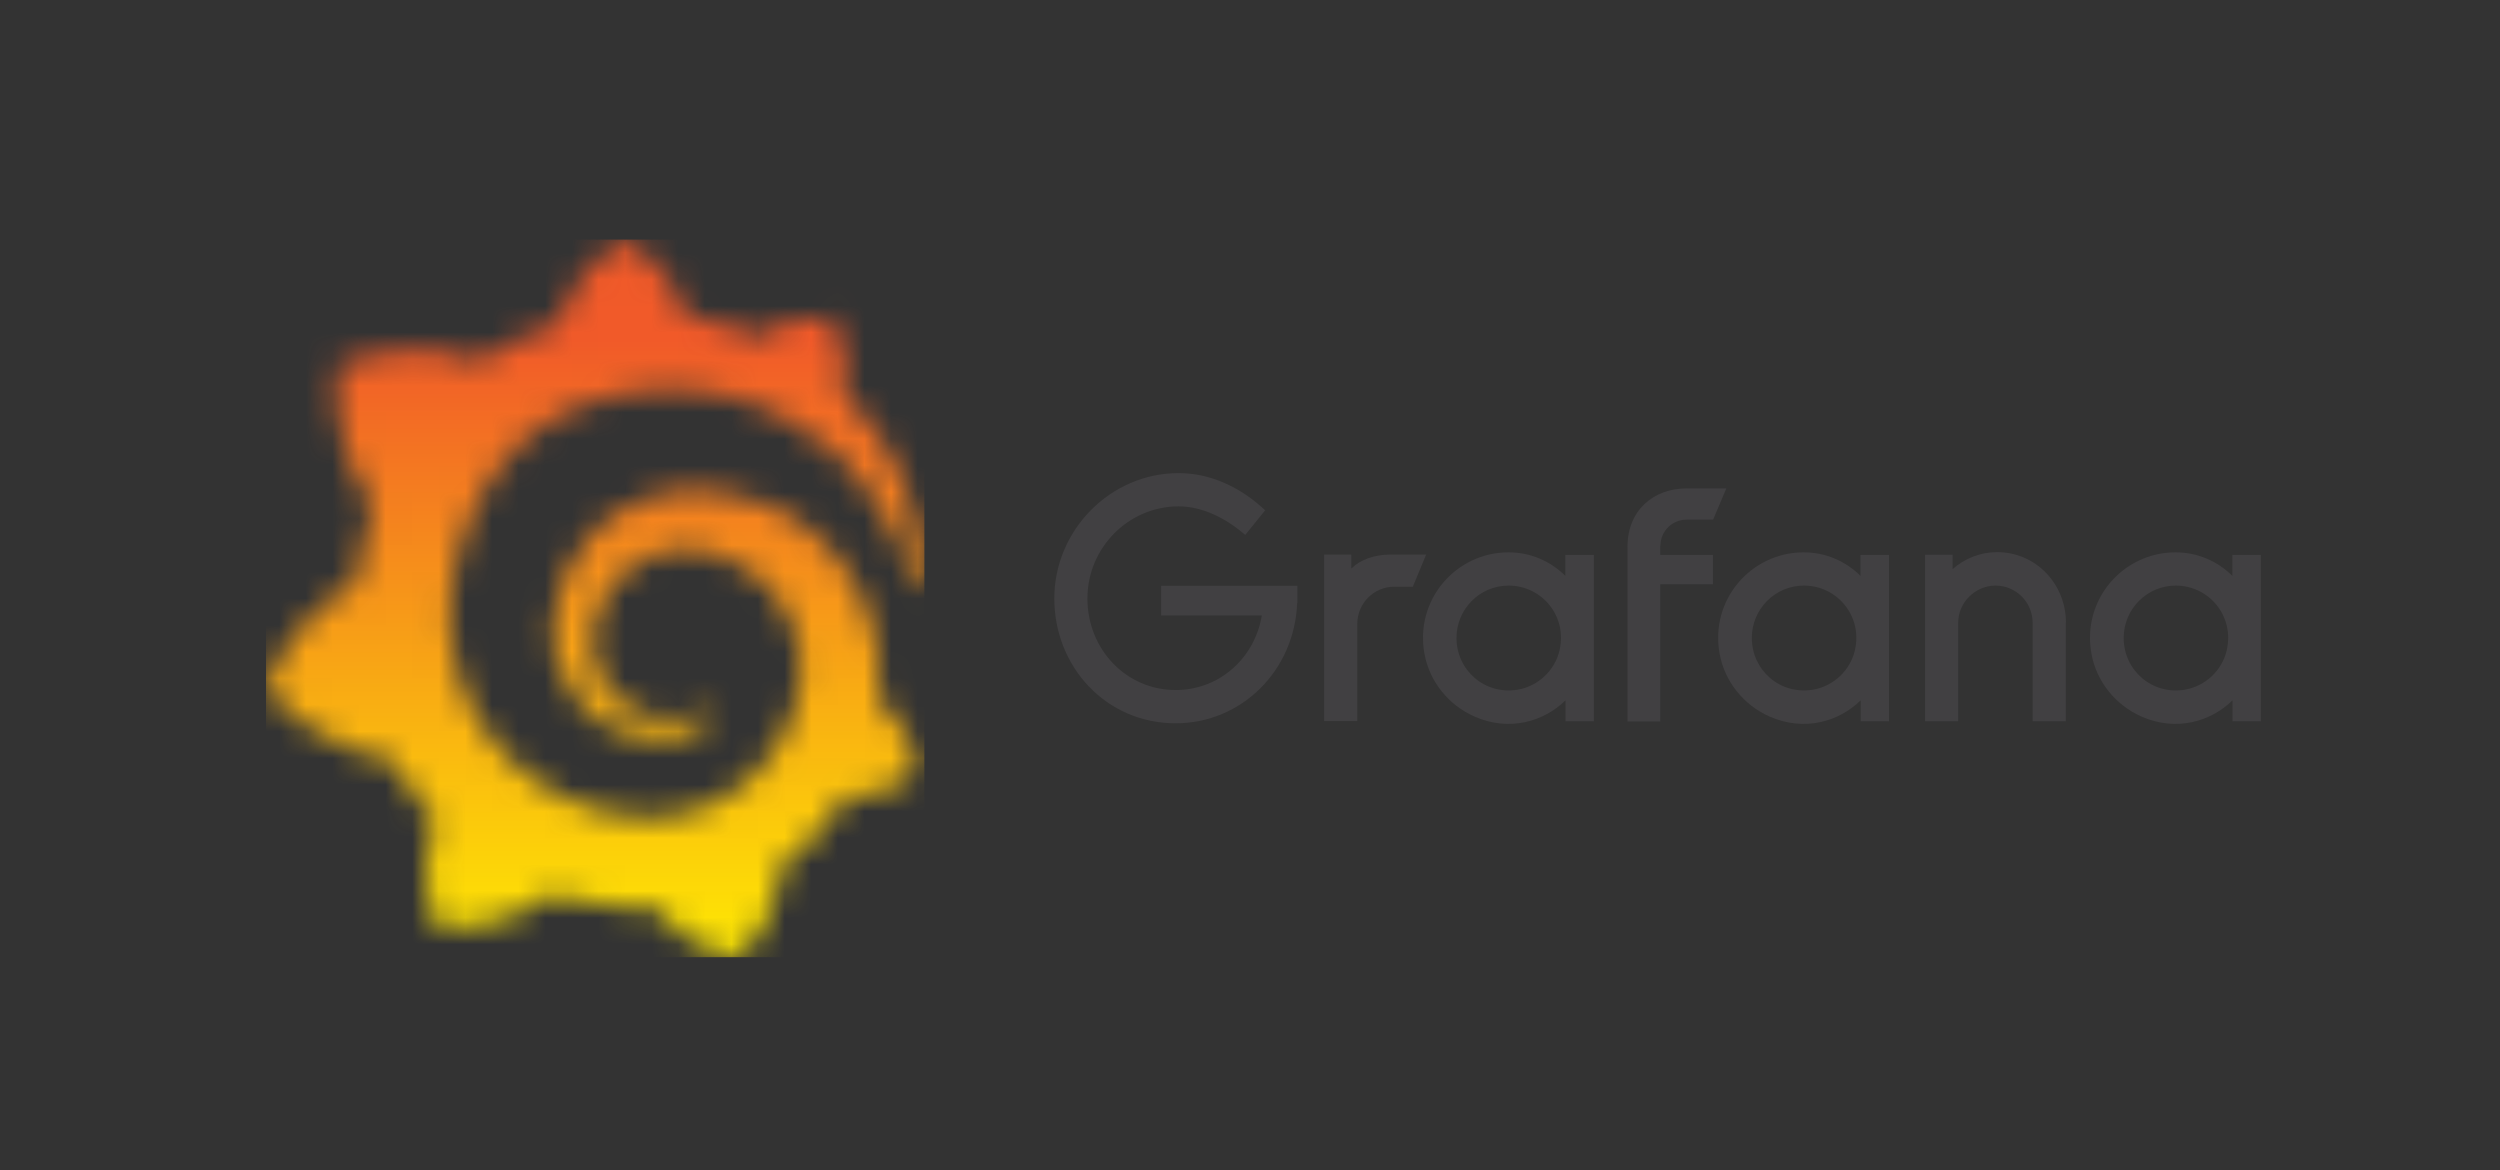 <svg width="94" height="44" viewBox="0 0 94 44" fill="none" xmlns="http://www.w3.org/2000/svg"><rect x="0" y="0" width="94" height="44" fill="#333333" stroke="none"/><defs><symbol id="content" viewBox="0 0 94 44" preserveAspectRatio="xMidYMid meet"><g id="NoColourRemove" clip-path="url(#a)"><path d="M48.773 22.678C48.675 25.215 46.681 27.196 44.204 27.196C41.587 27.196 39.642 25.067 39.642 22.503C39.642 19.939 41.748 17.789 44.316 17.789C45.478 17.789 46.611 18.287 47.57 19.187L46.821 20.114C46.086 19.475 45.198 19.039 44.316 19.039C42.434 19.039 40.887 20.592 40.887 22.503C40.887 24.414 42.343 25.945 44.204 25.945C45.876 25.945 47.185 24.716 47.444 23.142H43.658V22.025H48.78V22.672L48.773 22.678Z" fill="#414042"/><path d="M53.126 22.06H52.426C51.656 22.06 51.034 22.685 51.034 23.458V27.111H49.788V20.852H50.81V21.378C51.146 21.041 51.684 20.852 52.279 20.852H53.623L53.126 22.053V22.06Z" fill="#414042"/><path d="M59.921 27.119H58.864V26.332C58.045 27.133 56.751 27.519 55.443 26.943C54.47 26.515 53.749 25.629 53.56 24.583C53.189 22.559 54.736 20.768 56.723 20.768C57.556 20.768 58.304 21.105 58.857 21.653V20.866H59.928V27.126L59.921 27.119ZM58.64 24.442C58.934 23.17 57.976 22.018 56.723 22.018C55.638 22.018 54.764 22.903 54.764 23.985C54.764 25.201 55.827 26.142 57.073 25.931C57.836 25.798 58.465 25.208 58.64 24.449" fill="#414042"/><path d="M62.426 20.515V20.866H64.406V21.969H62.426V27.126H61.194V20.557C61.194 19.18 62.181 18.365 63.413 18.365H64.91L64.413 19.538H63.42C62.874 19.538 62.433 19.974 62.433 20.515" fill="#414042"/><path d="M71.019 27.119H69.962V26.332C69.143 27.133 67.849 27.519 66.54 26.943C65.567 26.515 64.847 25.629 64.658 24.583C64.287 22.559 65.833 20.768 67.821 20.768C68.653 20.768 69.402 21.105 69.955 21.653V20.866H71.026V27.126L71.019 27.119ZM69.745 24.442C70.039 23.17 69.08 22.018 67.828 22.018C66.743 22.018 65.868 22.903 65.868 23.985C65.868 25.201 66.932 26.142 68.177 25.931C68.94 25.798 69.57 25.208 69.745 24.449" fill="#414042"/><path d="M77.673 23.416V27.119H76.427V23.416C76.427 22.636 75.791 22.018 75.035 22.018C74.279 22.018 73.628 22.643 73.628 23.416V27.119H72.383V20.859H73.418V21.4C73.866 20.999 74.468 20.76 75.091 20.76C76.539 20.76 77.68 21.948 77.68 23.416" fill="#414042"/><path d="M85 27.119H83.943V26.332C83.125 27.133 81.83 27.519 80.522 26.943C79.549 26.515 78.828 25.629 78.639 24.583C78.268 22.559 79.815 20.768 81.802 20.768C82.635 20.768 83.384 21.105 83.936 21.653V20.866H85.007V27.126L85 27.119ZM83.726 24.442C84.02 23.17 83.062 22.018 81.809 22.018C80.725 22.018 79.85 22.903 79.85 23.985C79.85 25.201 80.913 26.142 82.159 25.931C82.922 25.798 83.552 25.208 83.726 24.449" fill="#414042"/><mask id="b" style="mask-type:luminance" maskUnits="userSpaceOnUse" x="10" y="8" width="25" height="29"><path d="M21.028 12.084C21.028 12.084 21.021 12.126 21.007 12.189C20.895 12.224 20.783 12.252 20.671 12.288C20.517 12.337 20.363 12.393 20.209 12.449C20.055 12.505 19.901 12.569 19.747 12.639C19.439 12.772 19.139 12.92 18.845 13.082C18.558 13.243 18.278 13.419 18.005 13.615C17.963 13.594 17.935 13.58 17.935 13.58C15.136 12.505 12.652 13.798 12.652 13.798C12.428 16.784 13.771 18.667 14.037 19.011C13.974 19.194 13.911 19.384 13.855 19.573C13.645 20.248 13.492 20.943 13.4 21.667C13.386 21.772 13.373 21.878 13.366 21.976C10.783 23.255 10.014 25.882 10.014 25.882C12.169 28.377 14.688 28.531 14.688 28.531C15.01 29.107 15.381 29.648 15.794 30.161C15.969 30.372 16.151 30.583 16.34 30.779C15.556 33.042 16.451 34.917 16.451 34.917C18.852 35.009 20.433 33.864 20.762 33.597C21 33.681 21.245 33.751 21.49 33.815C22.231 34.004 22.987 34.117 23.743 34.152C23.932 34.159 24.121 34.166 24.31 34.166H24.464H24.583H24.702C25.835 35.789 27.823 36.014 27.823 36.014C29.236 34.517 29.32 33.028 29.32 32.704V32.683V32.641C29.32 32.62 29.32 32.599 29.32 32.571C29.614 32.36 29.901 32.135 30.167 31.896C30.733 31.384 31.23 30.793 31.636 30.161C31.678 30.105 31.713 30.042 31.748 29.978C33.351 30.07 34.477 28.981 34.477 28.981C34.211 27.302 33.26 26.487 33.064 26.332C33.064 26.332 33.057 26.332 33.043 26.318C33.029 26.311 33.022 26.304 33.022 26.304C33.015 26.304 33.001 26.29 32.987 26.283C32.994 26.184 33.008 26.079 33.008 25.981C33.022 25.798 33.022 25.615 33.029 25.44V25.306V25.236V25.201C33.029 25.152 33.029 25.173 33.029 25.152V25.039L33.015 24.885C33.015 24.829 33.015 24.786 33.001 24.737C33.001 24.688 32.994 24.646 32.987 24.597L32.973 24.456L32.952 24.316C32.924 24.133 32.889 23.95 32.847 23.768C32.679 23.044 32.399 22.363 32.028 21.744C31.657 21.126 31.195 20.585 30.677 20.121C30.16 19.658 29.572 19.292 28.963 19.011C28.354 18.737 27.71 18.555 27.067 18.477C26.745 18.435 26.43 18.421 26.115 18.421H25.996H25.968C25.961 18.421 25.926 18.421 25.926 18.421H25.877L25.758 18.435C25.716 18.435 25.667 18.435 25.625 18.449C25.464 18.463 25.303 18.484 25.142 18.519C24.506 18.639 23.911 18.871 23.379 19.187C22.854 19.503 22.392 19.904 22.021 20.353C21.651 20.803 21.357 21.302 21.161 21.814C20.958 22.327 20.846 22.861 20.818 23.374C20.811 23.501 20.804 23.634 20.811 23.761C20.811 23.789 20.811 23.824 20.811 23.859V23.964C20.818 24.028 20.825 24.091 20.832 24.147C20.86 24.407 20.902 24.66 20.972 24.899C21.112 25.384 21.336 25.819 21.609 26.192C21.882 26.564 22.21 26.873 22.56 27.112C22.91 27.351 23.281 27.526 23.652 27.632C24.023 27.744 24.394 27.786 24.737 27.786C24.779 27.786 24.82 27.786 24.869 27.786C24.89 27.786 24.919 27.786 24.939 27.786C24.96 27.786 24.988 27.786 25.009 27.786C25.044 27.786 25.086 27.786 25.121 27.772C25.128 27.772 25.142 27.772 25.149 27.772H25.184C25.184 27.772 25.226 27.758 25.254 27.758C25.303 27.758 25.338 27.744 25.38 27.737C25.422 27.73 25.464 27.723 25.499 27.709C25.576 27.688 25.653 27.667 25.73 27.646C25.884 27.597 26.024 27.534 26.157 27.47C26.29 27.4 26.409 27.323 26.521 27.245C26.556 27.224 26.584 27.196 26.619 27.175C26.738 27.077 26.759 26.901 26.661 26.782C26.577 26.676 26.43 26.648 26.311 26.718C26.283 26.733 26.255 26.747 26.22 26.768C26.122 26.817 26.01 26.866 25.898 26.901C25.786 26.936 25.667 26.964 25.548 26.985C25.485 26.992 25.429 27.006 25.366 27.006C25.338 27.006 25.303 27.006 25.268 27.006C25.24 27.006 25.205 27.006 25.177 27.006C25.149 27.006 25.121 27.006 25.086 27.006C25.052 27.006 25.009 27.006 24.974 27.006H24.96H24.933C24.912 27.006 24.898 27.006 24.884 27.006C24.849 27.006 24.814 27 24.786 26.992C24.513 26.957 24.24 26.873 23.974 26.754C23.708 26.634 23.456 26.466 23.225 26.262C22.994 26.058 22.798 25.805 22.637 25.524C22.483 25.243 22.371 24.934 22.322 24.604C22.294 24.442 22.287 24.273 22.287 24.105C22.287 24.056 22.287 24.014 22.287 23.971C22.287 23.985 22.287 23.971 22.287 23.964V23.95V23.915C22.287 23.894 22.287 23.873 22.287 23.845C22.294 23.754 22.308 23.662 22.329 23.578C22.455 22.861 22.812 22.166 23.365 21.639C23.505 21.505 23.652 21.386 23.806 21.273C23.967 21.168 24.135 21.07 24.31 20.985C24.485 20.901 24.667 20.838 24.855 20.789C25.044 20.74 25.233 20.704 25.429 20.69C25.527 20.683 25.625 20.676 25.723 20.676C25.751 20.676 25.772 20.676 25.786 20.676H25.863H25.912C25.933 20.676 25.912 20.676 25.919 20.676H25.94H26.017C26.227 20.697 26.444 20.726 26.647 20.775C27.067 20.866 27.466 21.021 27.843 21.231C28.599 21.653 29.243 22.306 29.642 23.1C29.845 23.494 29.978 23.922 30.048 24.358C30.062 24.47 30.076 24.576 30.09 24.688V24.772L30.104 24.857C30.104 24.885 30.104 24.913 30.104 24.941C30.104 24.969 30.104 24.997 30.104 25.018V25.173C30.104 25.229 30.097 25.313 30.09 25.369C30.083 25.489 30.069 25.615 30.055 25.735C30.041 25.854 30.02 25.974 29.999 26.093C29.978 26.213 29.95 26.332 29.922 26.445C29.866 26.676 29.789 26.908 29.698 27.133C29.523 27.583 29.285 28.011 28.998 28.405C28.424 29.192 27.648 29.838 26.766 30.238C26.325 30.442 25.856 30.59 25.373 30.667C25.135 30.709 24.89 30.73 24.646 30.737H24.604H24.562H24.485H24.366H24.31H24.289C24.156 30.737 24.03 30.723 23.897 30.716C23.379 30.674 22.861 30.583 22.364 30.435C21.868 30.288 21.385 30.098 20.923 29.852C20.006 29.36 19.195 28.686 18.551 27.878C18.229 27.477 17.949 27.042 17.718 26.585C17.487 26.128 17.305 25.651 17.165 25.159C17.032 24.667 16.948 24.168 16.913 23.662V23.564V23.543V23.48V23.395V23.374V23.346V23.171V23.149C16.913 23.149 16.913 23.147 16.913 23.142V23.093C16.913 23.03 16.913 22.967 16.913 22.91C16.92 22.665 16.941 22.405 16.976 22.152C17.011 21.899 17.053 21.639 17.102 21.379C17.158 21.126 17.214 20.873 17.284 20.62C17.424 20.121 17.606 19.643 17.809 19.187C18.229 18.273 18.782 17.473 19.439 16.826C19.607 16.665 19.775 16.51 19.95 16.369C20.125 16.229 20.314 16.096 20.503 15.969C20.692 15.843 20.888 15.73 21.091 15.625C21.189 15.569 21.294 15.526 21.399 15.47C21.448 15.449 21.504 15.421 21.553 15.4C21.602 15.379 21.658 15.351 21.707 15.337C21.916 15.245 22.134 15.175 22.35 15.105C22.406 15.091 22.462 15.07 22.511 15.056C22.567 15.035 22.623 15.028 22.679 15.007C22.791 14.978 22.903 14.95 23.008 14.922C23.064 14.908 23.12 14.901 23.176 14.887C23.232 14.873 23.288 14.866 23.344 14.852C23.4 14.838 23.456 14.831 23.512 14.824L23.596 14.81L23.68 14.796C23.736 14.789 23.792 14.775 23.848 14.768C23.911 14.754 23.974 14.754 24.037 14.74C24.093 14.74 24.177 14.726 24.226 14.719C24.268 14.719 24.303 14.711 24.345 14.704H24.422L24.464 14.69H24.513C24.576 14.69 24.639 14.676 24.709 14.676H24.806C24.806 14.676 24.841 14.669 24.806 14.669H24.828H24.869C24.925 14.669 24.982 14.669 25.038 14.662C25.254 14.662 25.471 14.662 25.688 14.662C26.122 14.683 26.542 14.726 26.955 14.803C27.773 14.957 28.55 15.224 29.25 15.569C29.95 15.913 30.579 16.334 31.125 16.798C31.16 16.826 31.195 16.854 31.223 16.882C31.258 16.91 31.286 16.939 31.321 16.974C31.384 17.03 31.454 17.093 31.517 17.149C31.58 17.206 31.643 17.269 31.706 17.332C31.762 17.395 31.825 17.451 31.881 17.515C32.112 17.761 32.329 18.006 32.518 18.259C32.903 18.758 33.218 19.264 33.462 19.742C33.477 19.77 33.49 19.798 33.511 19.833C33.526 19.861 33.539 19.889 33.553 19.925C33.581 19.981 33.609 20.044 33.638 20.1C33.666 20.156 33.694 20.213 33.715 20.269C33.735 20.325 33.763 20.381 33.784 20.438C33.875 20.662 33.959 20.873 34.029 21.077C34.141 21.4 34.225 21.695 34.288 21.948C34.316 22.046 34.407 22.117 34.512 22.11C34.617 22.103 34.701 22.011 34.708 21.899C34.708 21.625 34.708 21.309 34.673 20.936C34.631 20.487 34.554 19.96 34.4 19.384C34.253 18.808 34.029 18.175 33.7 17.522C33.379 16.868 32.952 16.187 32.399 15.534C32.182 15.274 31.951 15.021 31.699 14.775C32.077 13.264 31.237 11.957 31.237 11.957C29.789 11.866 28.872 12.407 28.529 12.66C28.473 12.639 28.417 12.611 28.354 12.59C28.109 12.491 27.858 12.393 27.592 12.316C27.333 12.231 27.067 12.154 26.794 12.091C26.521 12.028 26.241 11.971 25.961 11.929C25.912 11.929 25.863 11.915 25.814 11.908C25.247 9.85 23.435 9 23.435 9C21.413 10.278 21.028 12.084 21.028 12.084Z" fill="white"/></mask><g mask="url(#b)"><path d="M34.757 9H10V35.999H34.757V9Z" fill="url(#c)"/></g></g><defs><linearGradient id="c" x1="40.899" y1="37.45" x2="40.899" y2="12.788" gradientUnits="userSpaceOnUse"><stop stop-color="#FFF200"/><stop offset="1" stop-color="#F15A29"/></linearGradient><clipPath id="a"><rect width="75" height="27" fill="white" transform="translate(10 9)"/></clipPath></defs></symbol></defs><use href="#content"/></svg>